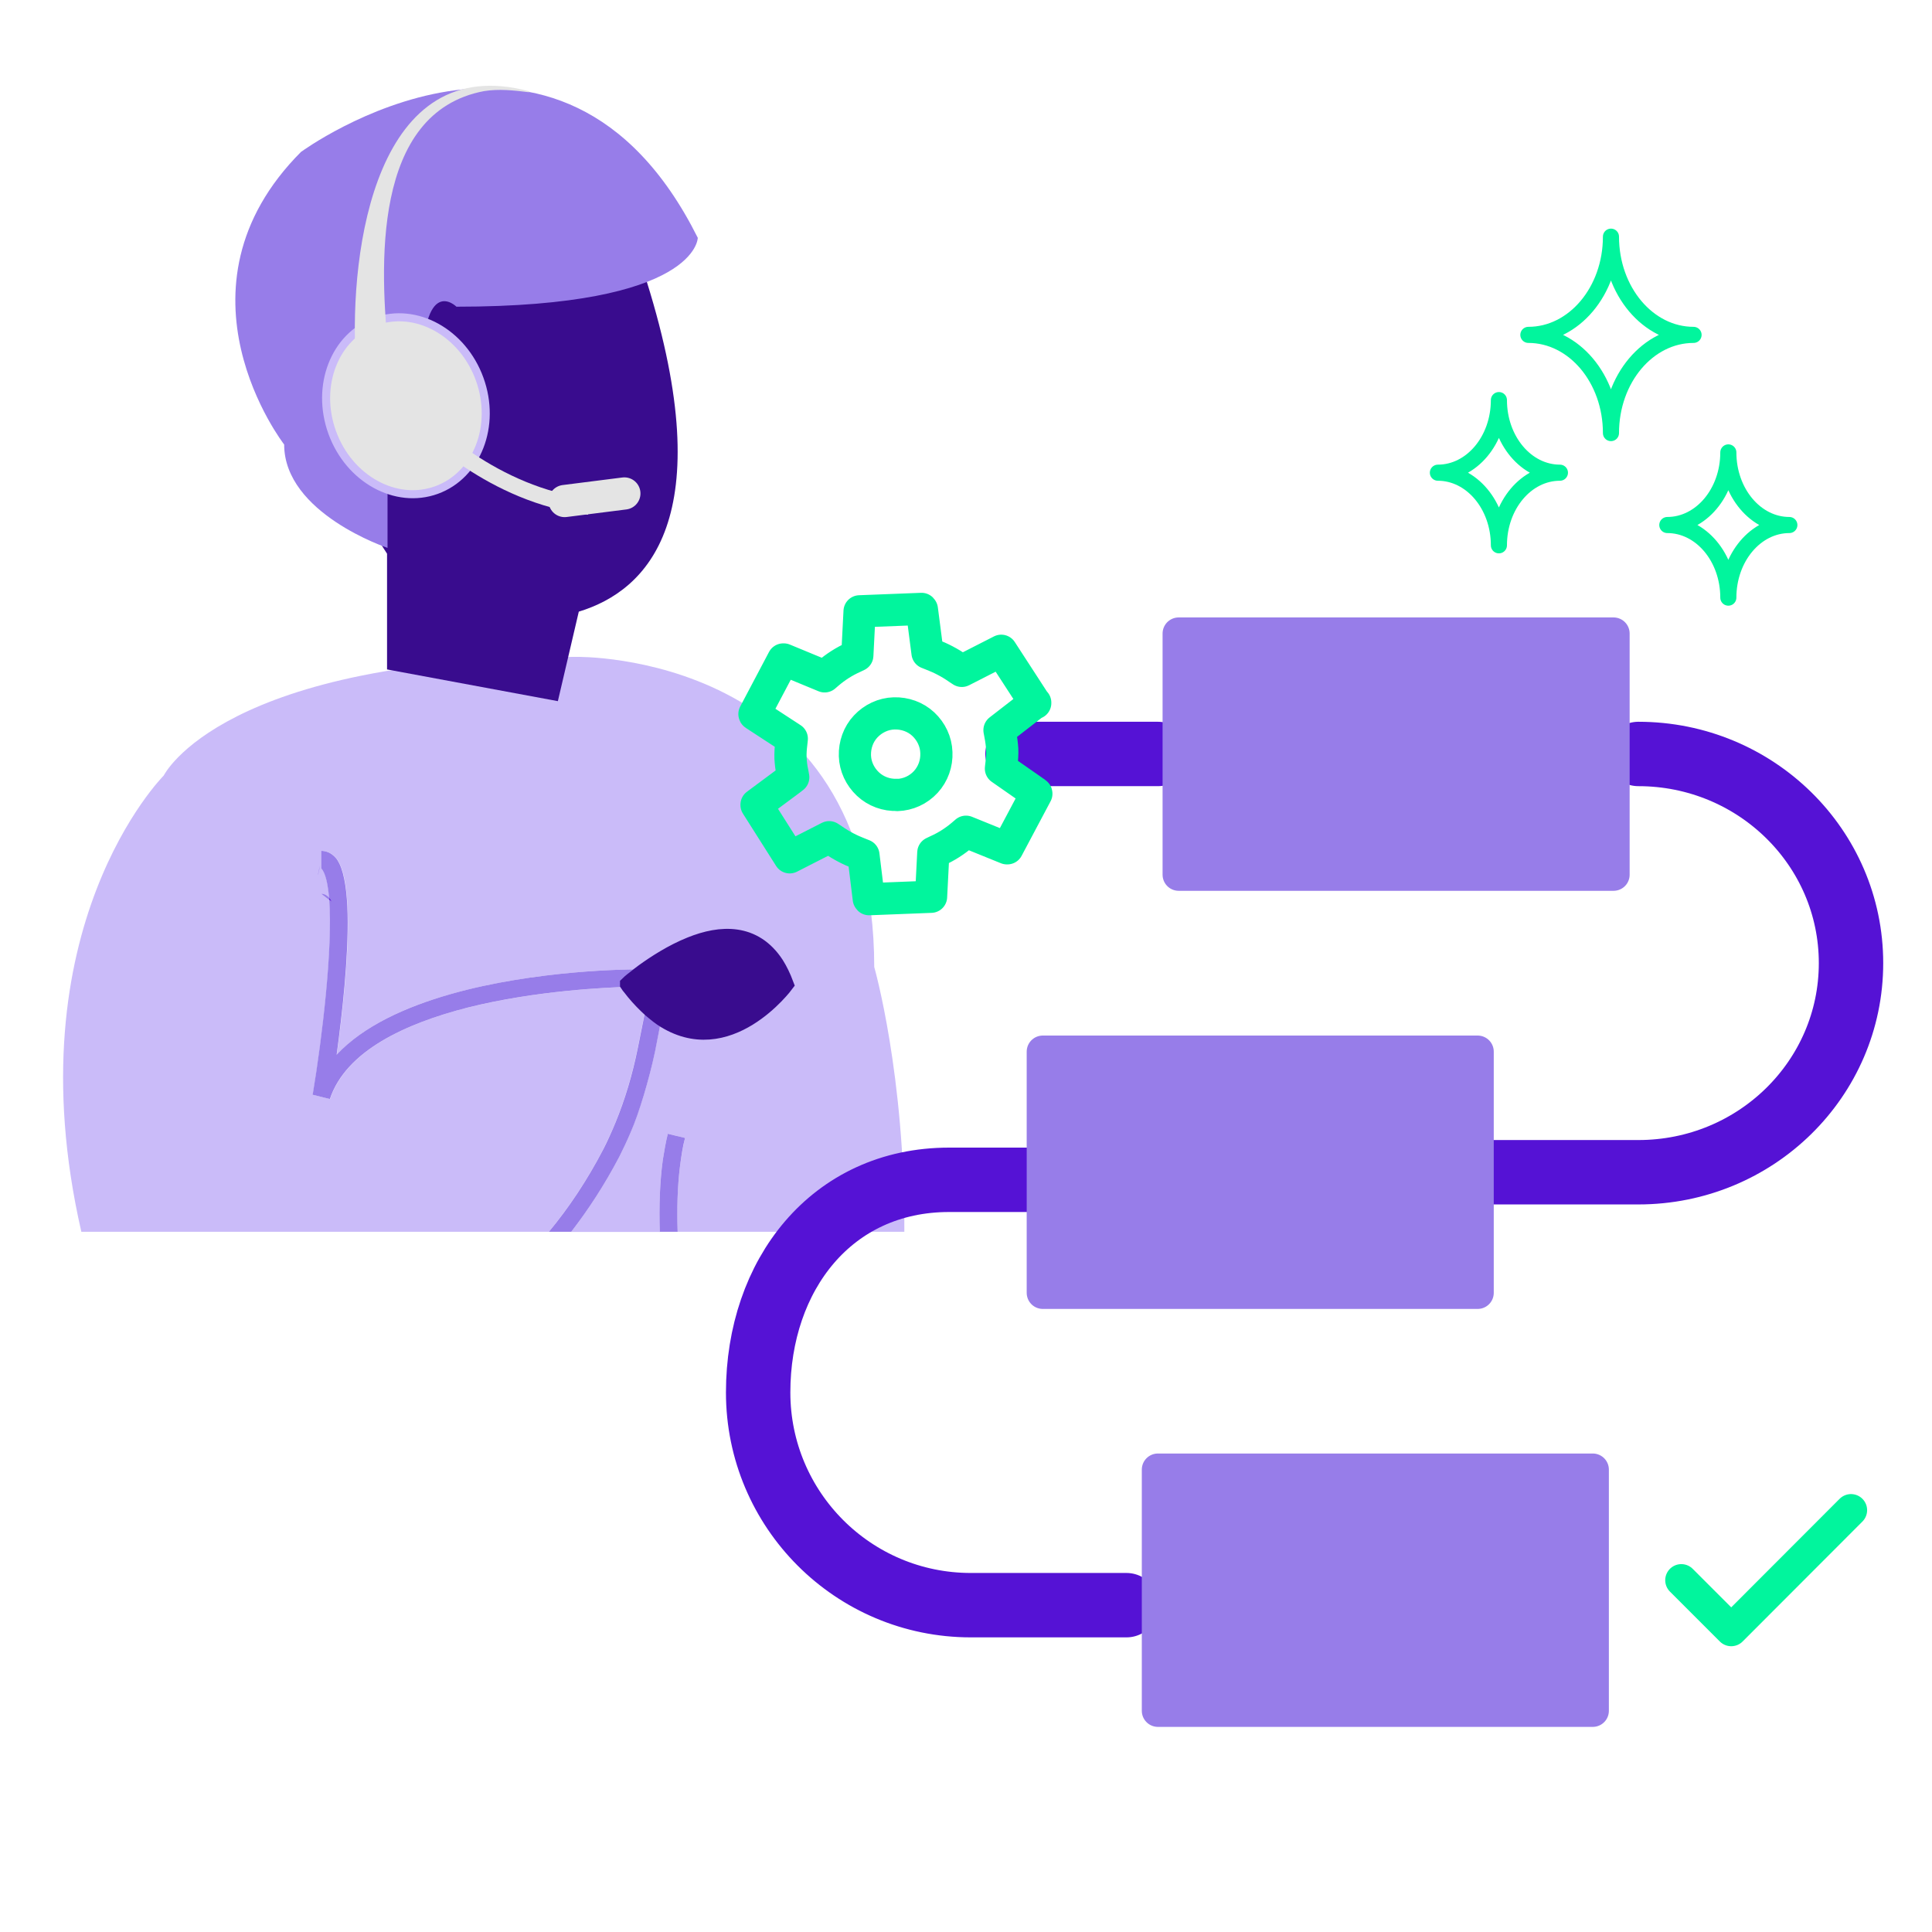 <?xml version="1.0" encoding="UTF-8"?><svg xmlns="http://www.w3.org/2000/svg" viewBox="0 0 120 120"><g id="Layer_1"><path d="M5.05,76.51h29.04c1.2-1.46,2.35-3.15,3.39-5.15.26-.53.51-1.07.74-1.63.58-1.41,1.05-2.97,1.39-4.65l.36-1.79.16-.83c.15.15.32.3.47.42.16.14.33.26.48.37l-.4,2.06c-.2.95-.44,1.85-.7,2.72-.26.84-.54,1.65-.86,2.41-.21.49-.44.97-.67,1.43-.93,1.77-1.93,3.29-2.98,4.65h5.51c-.05-1.59,0-3.1.19-4.49.09-.55.18-1.09.31-1.61l.53.13.54.13c-.14.55-.23,1.13-.31,1.73-.16,1.27-.21,2.65-.15,4.1h14.08c.05-9.76-1.87-16.45-1.87-16.45,0-19.6-18.47-19.26-18.47-19.26-22.05,0-25.66,7.37-25.66,7.37,0,0-9.44,9.44-5.12,28.33ZM19.43,68c.6-3.61,1.25-9.1,1.03-12.1l.14.11c-.04-.09-.1-.18-.15-.24-.08-.88-.22-1.53-.48-1.83v-1.09c.24,0,.59.08.9.44.09.1.16.23.23.37.33.67.47,1.79.5,3.13.07,2.68-.34,6.23-.68,8.72,1.66-1.79,4.29-2.98,7.06-3.76,5.33-1.52,11.17-1.54,11.59-1.54h.23l.18.16c-.19.14-.36.27-.49.38-.31.23-.47.39-.47.39.03.05.08.1.12.15-1.39.04-5.83.23-10.07,1.29-3.87.98-7.57,2.69-8.57,5.68l-.22-.05-.84-.21Z" style="fill:#cabbf9;"/><path d="M19.76,54.32l.13-.58c-.02.08-.04.16-.07.25-.02.1-.04.21-.07.33Z" style="fill:#977de9;"/><polygon points="19.97 53.4 19.97 53.4 19.97 53.4 19.97 53.4" style="fill:#977de9;"/><path d="M19.97,55.52l.49.38s-.01-.09-.01-.13c-.13-.15-.3-.25-.48-.25Z" style="fill:#977de9;"/><path d="M19.43,68l.84.21.22.05c1-2.99,4.69-4.69,8.57-5.68,4.23-1.06,8.68-1.25,10.07-1.29-.04-.05-.09-.1-.12-.15,0,0,.16-.16.47-.39.13-.11.31-.24.49-.38l-.18-.16h-.23c-.42,0-6.26.02-11.59,1.54-2.77.79-5.39,1.97-7.06,3.76.34-2.49.74-6.04.68-8.72-.03-1.33-.18-2.46-.5-3.13-.07-.14-.14-.27-.23-.37-.31-.36-.66-.44-.9-.44v1.09c.26.3.4.95.48,1.83.05.07.11.15.15.24l-.14-.11c.22,3-.43,8.49-1.03,12.1Z" style="fill:#977de9;"/><path d="M34.09,76.51h1.39c1.05-1.36,2.05-2.88,2.98-4.65.23-.46.46-.94.67-1.43.33-.75.6-1.56.86-2.41.26-.88.5-1.77.7-2.72l.4-2.06c-.15-.11-.32-.23-.48-.37-.15-.12-.32-.26-.47-.42l-.16.83-.36,1.79c-.34,1.69-.81,3.24-1.39,4.65-.23.56-.48,1.11-.74,1.63-1.04,2-2.19,3.7-3.39,5.15Z" style="fill:#977de9;"/><path d="M20.45,55.77s0,.09.01.13l.14.11c-.04-.09-.1-.18-.15-.24Z" style="fill:#5512d5;"/><polygon points="42.02 70.55 42.02 70.55 42.02 70.55 42.02 70.55" style="fill:#977de9;"/><path d="M41,76.51h1.09c-.05-1.46-.01-2.83.15-4.1.08-.6.16-1.18.31-1.73l-.54-.13-.53-.13c-.13.51-.22,1.06-.31,1.61-.19,1.39-.24,2.9-.19,4.49Z" style="fill:#977de9;"/><path d="M39.01,61.14c.03.05.08.1.12.15.34.45.68.82,1.02,1.15.15.15.32.3.47.42.16.14.33.26.48.37,4.11,2.76,7.7-2.09,7.7-2.09-.18-.48-.38-.89-.6-1.24-1.35-2.08-3.44-1.96-5.3-1.21-1.15.46-2.21,1.15-2.93,1.67-.19.14-.36.27-.49.38-.31.23-.47.39-.47.39Z" style="fill:#390c8e; stroke:#390c8e; stroke-miterlimit:10;"/><path d="M19.79,23.34l4.28-6.42,16.11.6c4.57,14.64.05,19.17-4.23,20.47l-1.3,5.56-10.61-1.97v-7.19c-1.51-2.25-2.12-4.64-2.12-4.64l-2.14-6.42Z" style="fill:#390c8e;"/><path d="M18.72,9.42s16.06-11.78,24.62,5.35c0,0,0,4.28-14.99,4.28,0,0-2.14-2.14-2.14,4.28,0,0-6.42-4.28-2.14,4.28v6.42s-6.42-2.14-6.42-6.42c0,0-7.49-9.64,1.07-18.2Z" style="fill:#977de9;"/><ellipse cx="25.21" cy="25.2" rx="4.87" ry="5.57" transform="translate(-7.08 10.11) rotate(-19.94)" style="fill:#e4e4e4; stroke:#cabbf9; stroke-miterlimit:10; stroke-width:.5px;"/><path d="M22.09,22.29c-.39-6.79,1.26-19.18,10.78-16.62,0,0-.01.06-.01.06-.94-.12-1.88-.22-2.8-.07-6.97,1.32-6.48,10.95-5.91,16.4,0,0-2.05.22-2.05.22h0Z" style="fill:#e4e4e4;"/><path d="M26.37,26.36s4.18,4.41,10.21,5.11" style="fill:none; stroke:#e4e4e4; stroke-miterlimit:10;"/><line x1="35.07" y1="31.12" x2="38.78" y2="30.65" style="fill:none; stroke:#e4e4e4; stroke-linecap:round; stroke-miterlimit:10; stroke-width:2px;"/><path d="M92.09,72.81h9.67c7.3,0,13.21-5.81,13.21-12.99s-5.92-12.99-13.21-12.99h0" style="fill:none; stroke:#5512d5; stroke-linecap:round; stroke-linejoin:round; stroke-width:4px;"/><path d="M69.97,99.7h-9.67c-7.3,0-13.21-5.92-13.21-13.21s4.56-13.21,11.86-13.21h5.09" style="fill:none; stroke:#5512d5; stroke-linecap:round; stroke-linejoin:round; stroke-width:4px;"/><line x1="71.92" y1="46.83" x2="63.2" y2="46.83" style="fill:#5512d5; stroke:#5512d5; stroke-linecap:round; stroke-linejoin:round; stroke-width:4px;"/><polyline points="104.43 98.15 107.53 101.25 114.97 93.8" style="fill:none; stroke:#01f59d; stroke-linecap:round; stroke-linejoin:round; stroke-width:2px;"/><path d="M64.3,43.67l-2.11-3.25-2.45,1.25-.23-.15c-.51-.36-1.07-.65-1.65-.87l-.25-.1-.35-2.7s-.01-.02-.02-.03l-3.85.15-.14,2.74-.25.12c-.56.25-1.09.59-1.56.99l-.22.19-2.54-1.05s-.02,0-.03,0l-1.79,3.39s0,0,0,0c0,.01,0,.02.02.03l2.3,1.5-.03.28c-.04.31-.06.62-.05.93.02.31.05.61.12.91h0s.05.28.05.28l-.22.17-2.06,1.53v.02s2.06,3.25,2.06,3.25l2.45-1.25.23.15c.51.36,1.07.65,1.65.87l.25.1.33,2.7s.01.02.02.03l3.85-.15.14-2.74.25-.12c.56-.25,1.09-.59,1.56-.99l.22-.19,2.54,1.03h.03s1.8-3.39,1.8-3.39c0-.01,0-.03-.02-.04l-2.18-1.52.03-.27c.04-.31.06-.62.05-.93-.02-.31-.06-.62-.12-.92h0s-.05-.27-.05-.27l2.18-1.69s.03,0,.04-.02ZM55.73,49.37c-.67.03-1.33-.21-1.82-.67-.49-.46-.79-1.09-.81-1.76s.21-1.33.67-1.82c.46-.49,1.09-.79,1.76-.81s1.33.21,1.82.67c.49.46.79,1.09.81,1.76.03.67-.2,1.33-.66,1.83-.46.5-1.1.79-1.77.81Z" style="fill:none; stroke:#01f59d; stroke-linecap:round; stroke-linejoin:round; stroke-width:2px;"/><rect x="73.21" y="39.35" width="27.01" height="14.98" style="fill:#977de9; stroke:#977de9; stroke-linecap:round; stroke-linejoin:round; stroke-width:2px;"/><rect x="71.92" y="91.28" width="27.01" height="14.98" style="fill:#977de9; stroke:#977de9; stroke-linecap:round; stroke-linejoin:round; stroke-width:2px;"/><rect x="64.77" y="65.32" width="27.01" height="14.98" style="fill:#977de9; stroke:#977de9; stroke-linecap:round; stroke-linejoin:round; stroke-width:2px;"/></g><g id="Layer_3"><path d="M94.93,20.8c2.83,0,5.13-2.73,5.13-6.1,0,3.37,2.3,6.1,5.13,6.1-2.83,0-5.13,2.73-5.13,6.1,0-3.37-2.3-6.1-5.13-6.1Z" style="fill:none; stroke:#01f59d; stroke-linecap:round; stroke-linejoin:round;"/><path d="M89.31,29.36c2.09,0,3.79-2.02,3.79-4.51,0,2.49,1.7,4.51,3.79,4.51-2.09,0-3.79,2.02-3.79,4.51,0-2.49-1.7-4.51-3.79-4.51Z" style="fill:none; stroke:#01f59d; stroke-linecap:round; stroke-linejoin:round;"/><path d="M103.56,32.61c2.09,0,3.79-2.02,3.79-4.51,0,2.49,1.7,4.51,3.79,4.51-2.09,0-3.79,2.02-3.79,4.51,0-2.49-1.7-4.51-3.79-4.51Z" style="fill:none; stroke:#01f59d; stroke-linecap:round; stroke-linejoin:round;"/></g></svg>